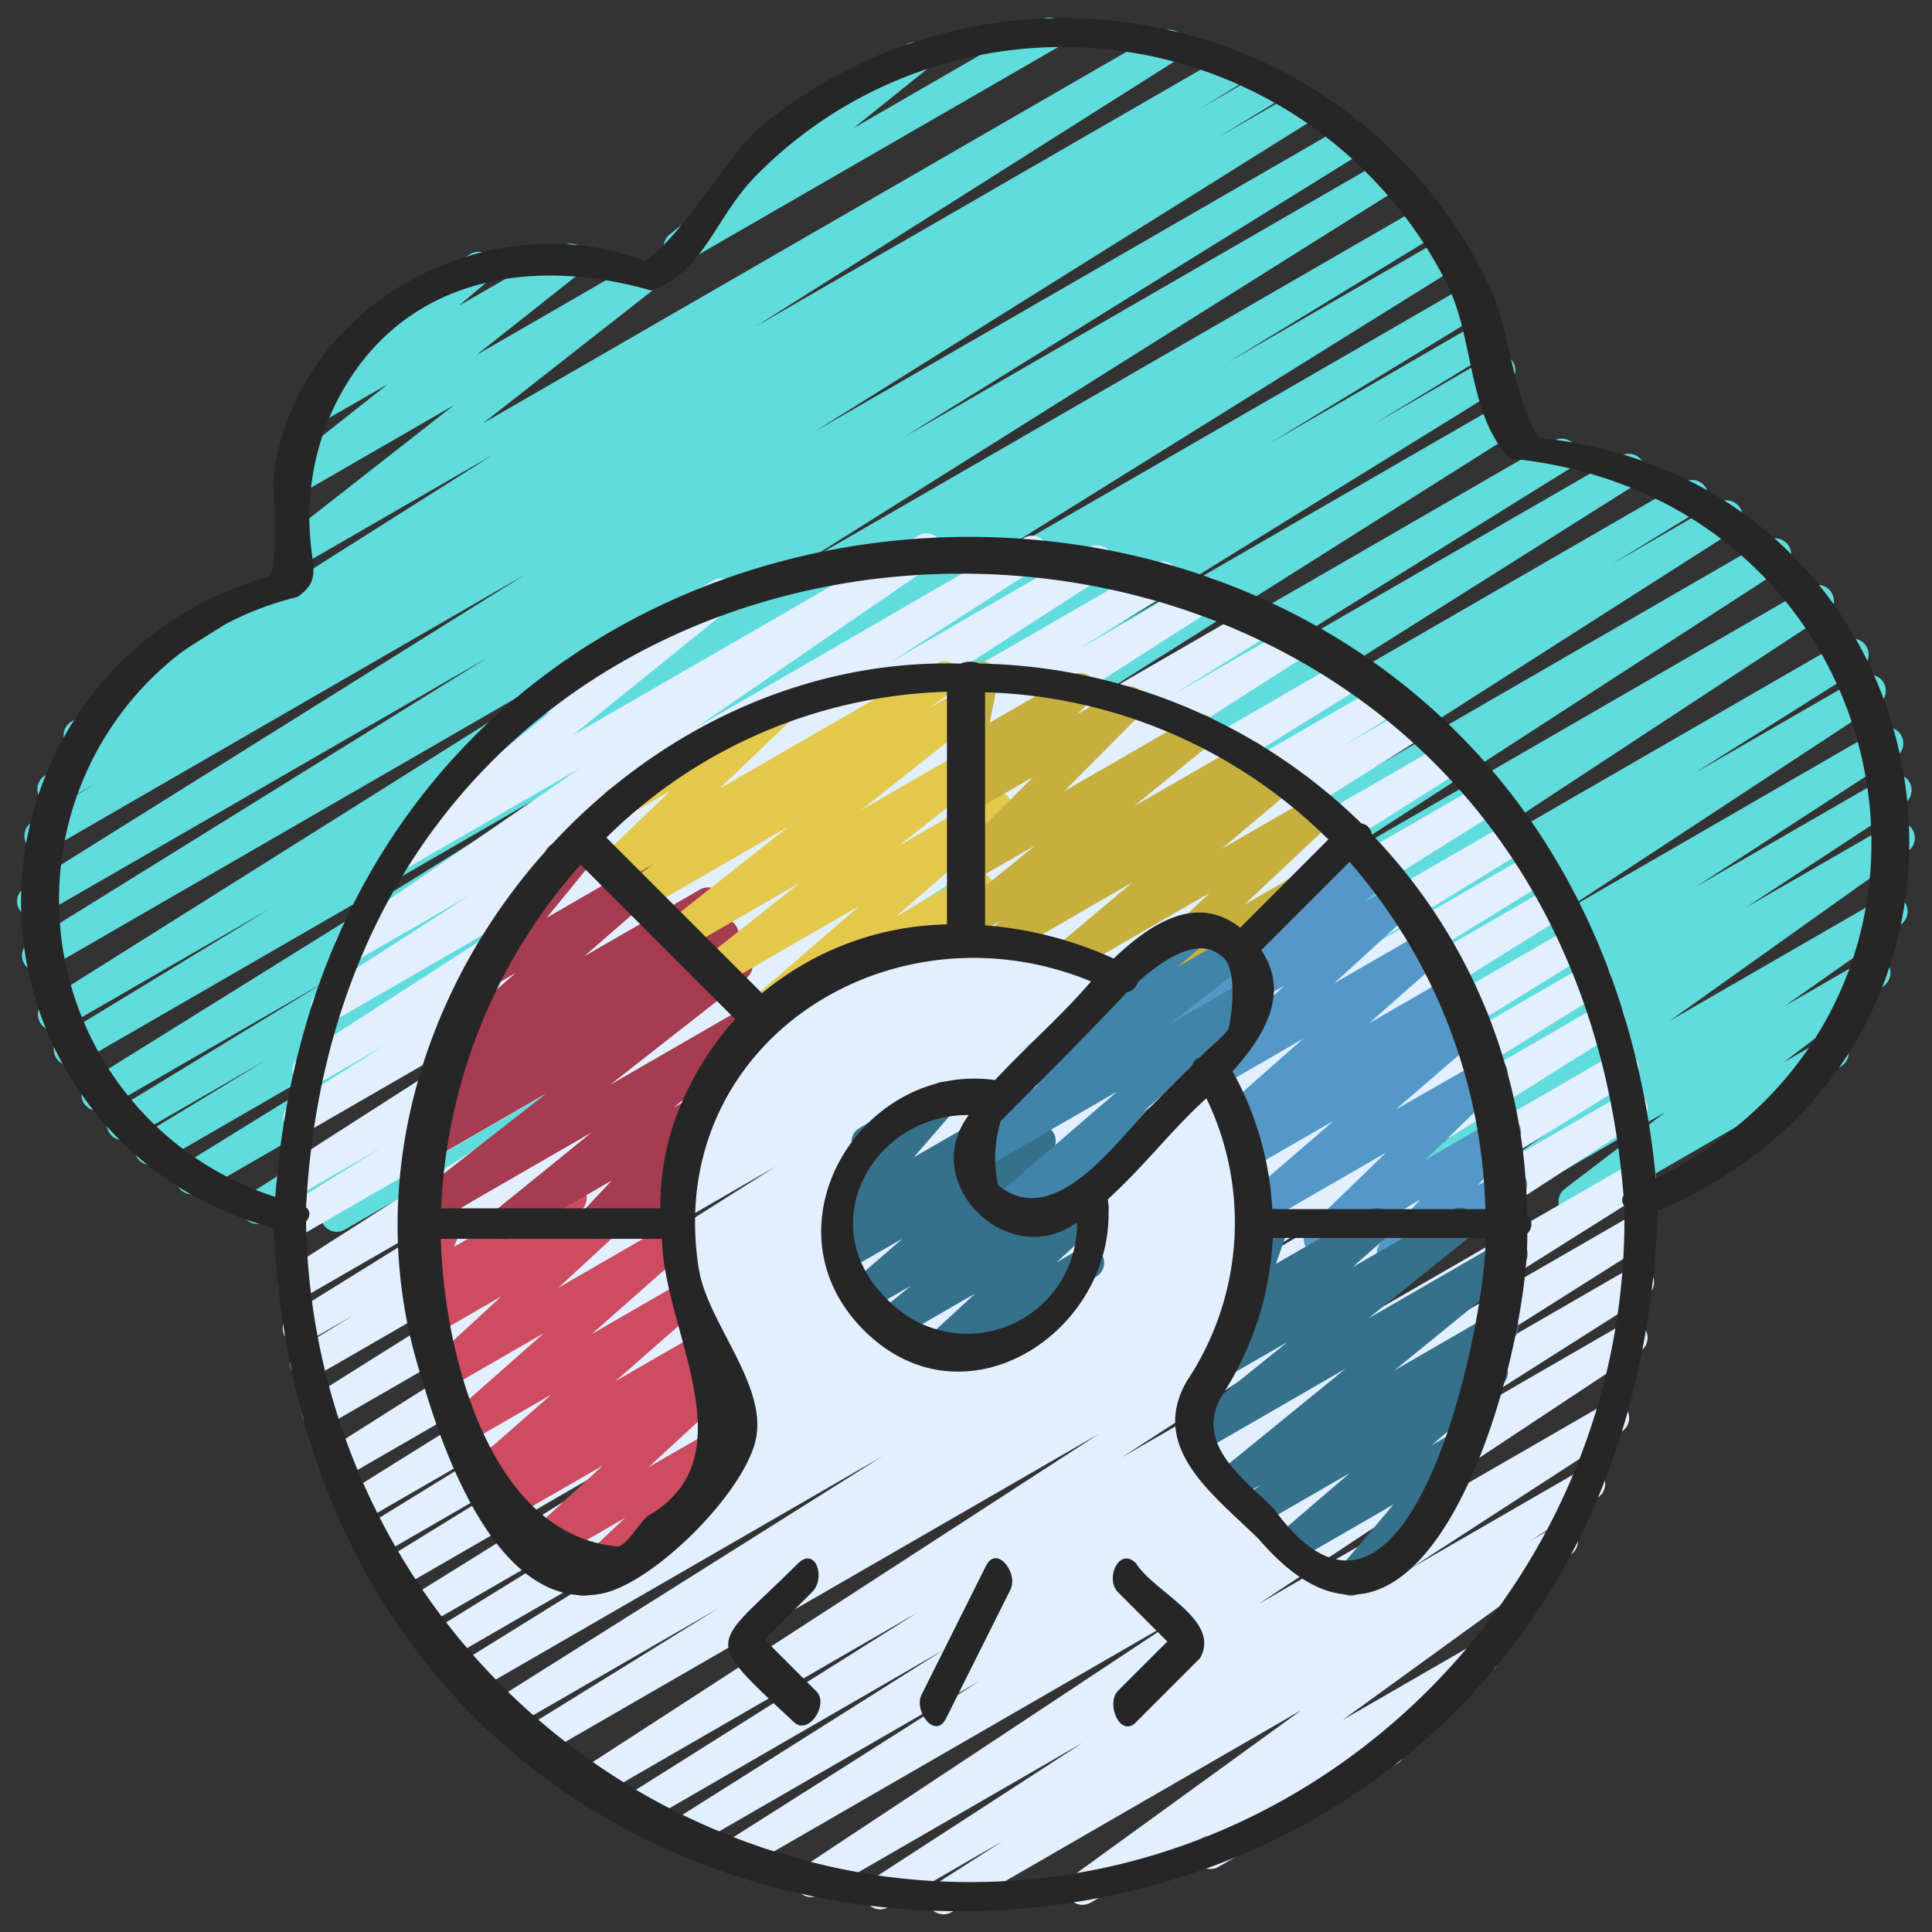 <?xml version="1.0" encoding="UTF-8"?>
<svg xmlns="http://www.w3.org/2000/svg" id="icons" viewBox="0 0 60 60" width="512" height="512"><rect x="0" y="0" width="60" height="60" fill="#333333" stroke="none"/><path d="M21.111,8.171a.5.5,0,0,1-.313-.89L23.763,4.9a.5.5,0,0,1-.122-.916l4.53-2.615a.5.5,0,0,1,.563.822l-2.22,1.784L32.339.611a.5.5,0,0,1,.5.866L21.361,8.1A.5.5,0,0,1,21.111,8.171Z" fill="#60dcdd"/><path d="M10.46,38.254a.5.5,0,0,1-.264-.925l11.735-7.29-13.678,7.9a.5.5,0,0,1-.517-.856L25.155,26.085,6.205,37.025a.5.5,0,0,1-.513-.858L17.8,28.686,4.917,36.124a.5.5,0,0,1-.51-.859l3.852-2.342L4.064,35.344a.5.5,0,0,1-.51-.86l6.619-4.038L3.287,34.422a.5.5,0,0,1-.515-.858L19.238,23.313,2.406,33.031a.5.5,0,0,1-.51-.859l6.5-3.96L1.924,31.945a.5.5,0,0,1-.516-.856L20.318,19.2,1.425,30.113a.5.5,0,0,1-.514-.857l14.234-8.835-13.865,8a.5.5,0,0,1-.515-.857l15.543-9.721L1.494,26.4a.5.5,0,0,1-.51-.859l1.988-1.211-1.055.609a.5.5,0,0,1-.511-.86l1.376-.839-.06.034a.5.5,0,0,1-.518-.855L15.31,14.123,9.36,17.557A.5.5,0,0,1,8.8,16.73l5.29-4.142L9.364,15.316a.5.5,0,0,1-.56-.825l3.237-2.559L10,13.107a.5.5,0,0,1-.574-.813l1.814-1.546a.485.485,0,0,1-.227-.206.5.5,0,0,1,.182-.683l3.419-1.973a.5.5,0,0,1,.574.813l-.942.8,3.229-1.864a.5.5,0,0,1,.665.151.5.5,0,0,1-.1.674L14.8,11.023l4.929-2.845A.5.5,0,0,1,20.29,9L15,13.146,36.05.994a.5.5,0,0,1,.517.856l-13.1,8.291L38.13,1.677a.5.5,0,0,1,.511.859l-1.375.839,2.009-1.16a.5.5,0,0,1,.51.859l-1.973,1.2,2.511-1.449a.5.5,0,0,1,.516.857L25.291,13.408,41.768,3.9a.5.5,0,0,1,.513.857L28.055,13.584l14.88-8.591a.5.5,0,0,1,.515.857L24.534,17.737,44.123,6.428a.5.5,0,0,1,.511.859l-6.5,3.965,6.643-3.835a.5.5,0,0,1,.515.857L28.833,18.519l16.7-9.644a.5.5,0,0,1,.511.859L39.4,13.787l6.576-3.8a.5.5,0,0,1,.509.86l-3.817,2.321,3.634-2.1a.5.5,0,0,1,.512.859L34.692,19.424,46.6,12.549a.5.5,0,0,1,.516.855l-17.41,10.99,18.532-10.7a.5.5,0,0,1,.514.858l-11.76,7.305,13.346-7.7a.5.5,0,0,1,.516.856l-15,9.456,16.453-9.5a.5.5,0,0,1,.511.859L50.06,17.517,53.379,15.6a.5.5,0,0,1,.518.854L39.1,25.9,54.88,16.783a.5.5,0,0,1,.521.853L40.338,27.392,56.206,18.23a.5.5,0,0,1,.524.851L42.469,28.449l14.822-8.556a.5.5,0,0,1,.517.855l-5.191,3.268,5.205-3a.5.5,0,0,1,.525.85L48.37,28.419l9.988-5.767a.5.5,0,0,1,.523.852l-6.171,4.01L58.627,24.1a.5.5,0,0,1,.524.85l-4.94,3.24,4.509-2.6a.5.5,0,0,1,.54.84l-7.4,5.27,6.637-3.831a.5.5,0,0,1,.537.842l-3.616,2.536,2.542-1.467a.5.5,0,0,1,.554.83l-3.121,2.382,1.287-.743a.5.5,0,0,1,.5.865l-8.031,4.637a.5.5,0,0,1-.554-.83l3.122-2.383-5.626,3.248a.5.5,0,0,1-.537-.842L49.166,34.4l-5.908,3.41a.5.5,0,0,1-.54-.839l7.4-5.268L39.462,37.857a.5.5,0,0,1-.525-.85l4.939-3.238-7.137,4.12a.5.5,0,0,1-.522-.852L42.4,33.022l-8.485,4.9a.5.5,0,0,1-.524-.851l9.967-6.55L30.464,37.961a.5.5,0,0,1-.517-.856l5.212-3.281-7.215,4.165a.5.5,0,0,1-.524-.85l14.255-9.364L23.9,38.036a.5.5,0,0,1-.521-.852l15.061-9.755L19.991,38.081a.5.5,0,0,1-.518-.854l14.805-9.444L16.37,38.122a.5.5,0,0,1-.511-.859l2.769-1.694-4.466,2.578a.5.5,0,0,1-.516-.855l15.01-9.466L10.71,38.187A.5.5,0,0,1,10.46,38.254Z" fill="#60dcdd"/><path d="M29.3,59.45a.5.5,0,0,1-.27-.921l2.1-1.345-3.544,2.045a.5.5,0,0,1-.523-.852l6.556-4.252-8.18,4.723a.5.5,0,0,1-.526-.85l11.859-7.851L22.986,58.105a.5.5,0,0,1-.517-.854l7.938-5.037-9.033,5.215a.5.5,0,0,1-.517-.856l8.472-5.348L19.9,56.67a.5.5,0,0,1-.516-.856l9.108-5.733-9.946,5.742a.5.5,0,0,1-.522-.852l16.1-10.439L16.814,54.524a.5.5,0,0,1-.512-.857l6.016-3.725-6.461,3.731a.5.5,0,0,1-.516-.856L27.4,45.229,14.739,52.54a.5.5,0,0,1-.513-.857l7.92-4.911-8.263,4.771a.5.5,0,0,1-.513-.858l7.036-4.348-7.278,4.2a.5.5,0,0,1-.515-.857l10.279-6.4L12.356,49.359a.5.5,0,0,1-.512-.858l5.812-3.58-5.893,3.4a.5.5,0,0,1-.512-.858l5.534-3.408-5.553,3.206a.5.5,0,0,1-.514-.857l11.133-6.96L10.659,45.907a.5.5,0,0,1-.517-.855L24.09,36.225,10.112,44.294a.5.5,0,0,1-.515-.856l11.425-7.177L9.738,42.775a.5.5,0,0,1-.511-.858l1.749-1.073-1.439.83a.5.5,0,0,1-.514-.858l6.566-4.08L9.373,40.325a.5.5,0,0,1-.519-.853l13.005-8.328L9.281,38.405a.5.5,0,0,1-.513-.857l3.1-1.922L9.325,37.094a.5.5,0,0,1-.519-.854l10.4-6.67L9.543,35.148a.5.5,0,0,1-.516-.856l2.949-1.845L9.82,33.691a.5.5,0,0,1-.521-.852l7.573-4.889L10.4,31.689a.5.5,0,0,1-.521-.852l4.683-3.018-3.41,1.968a.5.5,0,0,1-.533-.845l7.409-5.093L12.744,26.9a.5.5,0,0,1-.564-.821l4.937-3.987-.012.006a.5.5,0,0,1-.5-.865l5.555-3.207a.5.5,0,0,1,.565.822l-4.932,3.983,10.728-6.194a.5.5,0,0,1,.534.845l-7.416,5.1L31.81,16.7a.5.5,0,0,1,.52.853l-4.671,3.009L33.834,17a.5.5,0,0,1,.521.852l-7.576,4.891,9.078-5.241a.5.5,0,0,1,.516.856L33.432,20.2l3.829-2.211a.5.5,0,0,1,.519.854l-10.4,6.671,11.678-6.743a.5.5,0,0,1,.513.858l-3.106,1.926L40.21,19.4a.5.5,0,0,1,.519.853l-13.008,8.33,14.112-8.147a.5.5,0,0,1,.514.857l-6.564,4.078,7.134-4.118a.5.5,0,0,1,.512.858l-1.751,1.075,2.092-1.207a.5.5,0,0,1,.515.856L32.85,30.013l12.036-6.949a.5.5,0,0,1,.517.856L31.468,32.739l14.55-8.4a.5.5,0,0,1,.514.856L35.393,32.159l11.513-6.646a.5.5,0,0,1,.512.858l-5.541,3.412L47.561,26.5a.5.5,0,0,1,.512.858l-5.8,3.576,5.892-3.4a.5.5,0,0,1,.515.858L38.4,34.792l10.392-6a.5.5,0,0,1,.513.858l-7.049,4.357,7.028-4.058a.5.5,0,0,1,.514.858l-7.9,4.9,7.827-4.518a.5.5,0,0,1,.516.855L38.178,39.632l11.977-6.915a.5.5,0,0,1,.513.857l-6.037,3.738,5.781-3.338a.5.5,0,0,1,.523.852L34.84,45.259l15.826-9.137a.5.5,0,0,1,.517.856l-9.118,5.739,8.651-4.994a.5.5,0,0,1,.516.855l-8.471,5.349,7.873-4.545a.5.5,0,0,1,.517.854l-7.935,5.035,7.2-4.158a.5.5,0,0,1,.526.85L39.083,49.815l10.751-6.206a.5.5,0,0,1,.522.853l-6.551,4.249,5.3-3.059a.5.5,0,0,1,.519.854l-2.093,1.343.722-.416a.5.5,0,0,1,.544.837l-7.1,5.146,4.11-2.372a.5.5,0,0,1,.541.839l-2.887,2.069a.48.48,0,0,1,.115.137.5.5,0,0,1-.182.682l-5.554,3.207a.5.5,0,0,1-.541-.839l.206-.148-3.639,2.1a.5.5,0,0,1-.544-.837l7.092-5.143L29.552,59.383A.494.494,0,0,1,29.3,59.45Z" fill="#e1efff"/><path d="M18.105,49.557a.5.5,0,0,1-.342-.865l1.651-1.554-2.685,1.55a.5.5,0,0,1-.589-.8l2.578-2.372-2.973,1.715a.5.5,0,0,1-.556-.828l.462-.357-.434.251a.5.5,0,0,1-.58-.809l2.488-2.18-2.6,1.5a.5.5,0,0,1-.58-.808l2.949-2.6-2.959,1.708a.5.5,0,0,1-.589-.8L15.57,40.26l-2.023,1.168a.5.5,0,0,1-.575-.813l.344-.3a.5.5,0,0,1-.651-.642L13,38.806a.5.5,0,0,1-.208-.931l.876-.506a.5.5,0,0,1,.717.61l-.281.74,3.368-1.945a.5.5,0,0,1,.575.813l-.322.276,1.25-.721a.5.5,0,0,1,.589.8l-2.226,2.052,3.4-1.966a.5.5,0,0,1,.58.808l-2.948,2.6L21.026,39.9a.5.5,0,0,1,.58.809l-2.49,2.183,2.489-1.437a.5.5,0,0,1,.556.828l-.457.353.428-.246a.5.5,0,0,1,.589.8l-2.578,2.373,2.5-1.441a.5.5,0,0,1,.592.8l-2.877,2.709a.53.53,0,0,1,.067.092.5.5,0,0,1-.183.682l-1.883,1.087A.49.49,0,0,1,18.105,49.557Z" fill="#cd4c60"/><path d="M15.687,38.49a.5.5,0,0,1-.315-.888l3-2.431L13.289,38.1a.5.5,0,0,1-.559-.827l4.24-3.319-3.508,2.025a.5.5,0,0,1-.539-.84l.637-.452a.5.5,0,0,1-.394-.894l.777-.561a.506.506,0,0,1-.485-.2.5.5,0,0,1,.08-.668l2.479-2.148-.892.513a.5.5,0,0,1-.631-.108.5.5,0,0,1-.007-.64l2.49-3.054a.175.175,0,0,1-.018-.029.5.5,0,0,1,.183-.682l.862-.5a.5.5,0,0,1,.638.748L16.98,28.5l3.061-1.766a.5.5,0,0,1,.577.811L18.142,29.7l3.6-2.077a.5.5,0,0,1,.542.838l-.5.364.405-.233a.5.5,0,0,1,.539.841l-.415.294.311-.18a.5.5,0,0,1,.559.826l-4.241,3.32,4.412-2.546a.5.5,0,0,1,.564.821l-3,2.432.5-.288a.5.5,0,0,1,.615.775l-1,1.061a.5.5,0,0,1,.542.68l-.264.664a.53.53,0,0,1,.125.144.5.5,0,0,1-.184.683l-.5.29a.5.5,0,0,1-.714-.619l.077-.194-1.422.82a.5.5,0,0,1-.615-.774l.916-.977-3.052,1.762A.5.5,0,0,1,15.687,38.49Z" fill="#a53c50"/><path d="M23.555,32.013a.5.5,0,0,1-.328-.878l3.459-3-4.251,2.454a.5.5,0,0,1-.56-.825L24.863,27.4,21.3,29.46a.5.5,0,0,1-.561-.825l3.749-2.965-4.43,2.558a.5.5,0,0,1-.539-.841l.785-.557-1.046.6a.5.5,0,0,1-.6-.794l2.16-2.073-1.39.8a.5.5,0,1,1-.5-.865L23.9,21.638a.5.5,0,0,1,.6.794L22.334,24.5l6.747-3.895a.5.5,0,0,1,.539.841l-.784.556,1.087-.627a.5.5,0,0,1,.56.825l-3.748,2.965,3.615-2.087a.5.5,0,0,1,.559.825l-2.988,2.358,2.775-1.6a.5.5,0,0,1,.578.811l-3.459,3,2.269-1.31a.5.5,0,1,1,.5.865l-6.779,3.914A.49.49,0,0,1,23.555,32.013Z" fill="#e3c84c"/><path d="M36.146,32.173a.5.5,0,0,1-.329-.877l1.41-1.229-1.821,1.051a.5.5,0,0,1-.593-.8l2.751-2.585-3.983,2.3a.5.5,0,0,1-.572-.814L35.172,27.4l-3.637,2.1a.5.5,0,0,1-.546-.836l.139-.1-.848.489a.5.5,0,0,1-.565-.82l2.422-1.97L30.28,27.328a.5.5,0,0,1-.6-.785l2.4-2.409-1.8,1.037a.5.5,0,0,1-.594-.795l.492-.468a.5.5,0,0,1-.638-.575l.309-1.548a.488.488,0,0,1-.251-.216.5.5,0,0,1,.182-.682l.476-.275a.5.5,0,0,1,.74.531l-.26,1.3,2.554-1.473a.5.5,0,0,1,.595.795l-.453.43,1.416-.817a.5.5,0,0,1,.6.785l-2.4,2.41,4.017-2.318a.5.5,0,0,1,.566.82l-2.419,1.968,3.381-1.952a.5.5,0,0,1,.546.836l-.141.1.544-.313a.5.5,0,0,1,.572.814l-2.164,1.826L40.8,24.713a.5.5,0,0,1,.593.8l-2.75,2.584,2.548-1.472a.5.5,0,0,1,.578.81l-1.516,1.322a.505.505,0,0,1,.527.241.5.5,0,0,1-.182.683L36.4,32.1A.5.5,0,0,1,36.146,32.173Z" fill="#c7af3e"/><path d="M43.258,39.408a.5.5,0,0,1-.366-.84l1.214-1.309-2.862,1.652a.5.5,0,0,1-.6-.792l2.4-2.323-3.788,2.186a.5.5,0,0,1-.576-.811l2.747-2.37-2.425,1.4a.5.5,0,0,1-.554-.83l.414-.315-.194.111a.5.5,0,0,1-.58-.808l2.381-2.1L37.96,33.713a.5.5,0,0,1-.587-.8l2.512-2.3-3.18,1.836a.5.5,0,0,1-.558-.826l2.176-1.7a.5.5,0,0,1-.094-.81l2.6-2.345a.5.5,0,0,1,.247-.486l.858-.5a.5.5,0,0,1,.584.8l-.1.088.218-.125a.5.5,0,0,1,.557.826l-.814.638.979-.566a.5.5,0,0,1,.587.8l-2.512,2.295,2.887-1.666a.5.5,0,0,1,.58.807l-2.383,2.1,2.568-1.481a.5.5,0,0,1,.554.83l-.414.315.287-.165a.5.5,0,0,1,.576.812l-2.747,2.37L46.069,32.9a.5.5,0,0,1,.6.792l-2.4,2.325,2.219-1.282a.5.5,0,0,1,.617.773l-1.215,1.308.791-.456a.5.5,0,0,1,.5.866l-3.667,2.117A.489.489,0,0,1,43.258,39.408Z" fill="#5498c8"/><path d="M41.956,49.556a.5.5,0,0,1-.381-.824l1.7-2.008L40.3,48.442a.5.5,0,0,1-.575-.812l2.193-1.881-2.733,1.578a.5.5,0,0,1-.547-.835l.527-.388-.764.44a.5.5,0,0,1-.565-.82l3.947-3.215-4.408,2.545a.5.5,0,0,1-.564-.823l3.174-2.553-1.8,1.036a.5.5,0,0,1-.581-.808l1.2-1.056a.506.506,0,0,1-.411-.108.5.5,0,0,1-.152-.55l.5-1.442a.51.51,0,0,1-.168-.174.5.5,0,0,1,.184-.683l.516-.3a.505.505,0,0,1,.57.049.5.5,0,0,1,.152.549l-.369,1.058,2.889-1.668a.5.5,0,0,1,.581.808l-1.088.961L45.1,37.573a.5.5,0,0,1,.563.823l-3.173,2.553,4.2-2.428a.5.5,0,0,1,.566.821l-3.947,3.214,3.1-1.79a.5.5,0,0,1,.547.835l-.723.532a.5.5,0,0,1,.421.871l-2.19,1.878.8-.465a.5.5,0,0,1,.631.756L43.83,47.619a.485.485,0,0,1,.244.213.5.5,0,0,1-.182.683l-1.686.973A.49.49,0,0,1,41.956,49.556Z" fill="#35718a"/><path d="M29.171,42.38a.5.5,0,0,1-.339-.867l1.454-1.342L27.84,41.583a.5.5,0,0,1-.568-.819l1.016-.833-1.3.75a.5.5,0,0,1-.578-.811l1.614-1.4L26.4,39.4a.5.5,0,0,1-.56-.824l.271-.216a.5.5,0,0,1-.455-.822l1.378-1.583a.507.507,0,0,1-.523-.242.5.5,0,0,1,.182-.683l2.376-1.372a.5.5,0,0,1,.627.761L28.379,35.94l2.912-1.68a.5.5,0,0,1,.561.824l-.093.074L32.033,35a.5.5,0,0,1,.578.811L31,37.212l2.061-1.19a.5.5,0,0,1,.567.82l-1.015.833,1.072-.618a.5.5,0,0,1,.589.8L32.816,39.2l.707-.407a.5.5,0,1,1,.5.865l-4.6,2.658A.5.5,0,0,1,29.171,42.38Z" fill="#35718a"/><path d="M31.168,38.1a.5.5,0,0,1-.326-.879L34.694,33.9l-4.289,2.475a.5.5,0,0,1-.555-.828L32.3,33.648l-.11.064a.5.5,0,0,1-.573-.815l3.111-2.627a.5.5,0,0,1,.2-.659L36.8,28.528a.5.5,0,0,1,.572.815l-.825.7,1.651-.953a.5.5,0,0,1,.556.828l-2.454,1.9,2.485-1.434a.5.5,0,0,1,.576.811l-3.851,3.323L35.7,34.4a.5.5,0,0,1,.5.866l-4.781,2.76A.49.49,0,0,1,31.168,38.1Z" fill="#4184a9"/><path d="M47.828,13.6c-.768-.939-.982-3.423-1.5-4.556A14.517,14.517,0,0,0,36.411.959,14.773,14.773,0,0,0,23.625,3.928c-.96.8-2.539,3.568-3.614,4.171C15.2,6.273,9.368,9.362,8.533,14.53c-.1.607.136,2.966-.155,3.37A10.469,10.469,0,0,0,8.5,38.138C9.829,66.82,50.492,66.205,51.487,37.6,63.7,32.408,60.906,15.011,47.828,13.6ZM27.483,58.275A20.832,20.832,0,0,1,9.505,37.938c.123-.148.151-.321,0-.441C10.88,11.41,48.334,11.223,50.42,37.133a.261.261,0,0,0,.024.311C50.7,49.772,39.912,59.915,27.483,58.275ZM51.425,36.6c-2.615-27-40.892-26.321-42.876.571a9.685,9.685,0,0,1,.686-18.631c.714-.492.471-.9.411-1.712a7.921,7.921,0,0,1,1.047-4.787c2.059-3.493,5.95-4.054,9.536-3.017,1.674-.611,1.984-2.315,3.292-3.609a13.352,13.352,0,0,1,21.4,3.369c.868,1.682.66,4.17,1.987,5.456C59.2,15.472,62.377,31.13,51.425,36.6Z" fill="#262626"/><path d="M42.6,25.908a.385.385,0,0,0-.325-.339,17.378,17.378,0,0,0-11.857-4.961.752.752,0,0,0-.583,0c-11.059-.3-20.211,11.434-16.741,22.185.631,2.179,2.345,7.28,5.55,6.707,1.651-.3,4.533-3.2,4.839-4.852.314-1.691-1.52-3.586-1.783-5.254-1.105-7.008,5.98-11.479,12.184-8.914-1.054,1.212-1.855,1.858-2.983,3.062-4.137-.574-7.261,4.521-4.112,7.731,3.2,3.26,8.01-.041,7.616-4.027,1.192-1.093,1.968-2.149,3.061-3.138a8.867,8.867,0,0,1-.609,8.784c-1.212,2.109.913,3.587,2.247,4.92,5.244,6.091,8.387-5.736,8.327-9.5a.408.408,0,0,0-.008-.6A17.186,17.186,0,0,0,42.6,25.908Zm-1.346.162-2.74,2.74c-1.325-1.047-2.732-.179-3.929.959a11.847,11.847,0,0,0-3.993-1.032V21.5A15.77,15.77,0,0,1,41.253,26.07ZM29.409,21.484v7.224a9.26,9.26,0,0,0-5.744,2.138l-4.833-4.833A15.663,15.663,0,0,1,29.409,21.484ZM20.156,47.057c-.257.154-.674.938-.971.97-4.076-.366-5.416-6.243-5.494-9.554h6.867C20.6,41.294,23.292,45.218,20.156,47.057Zm1.17-13.146a8.041,8.041,0,0,0-.818,3.616H13.7a17.148,17.148,0,0,1,4.332-10.675l4.8,4.8A9.332,9.332,0,0,0,21.326,33.911Zm6.348,6.558c-2.56-2.328-.6-5.865,2.411-5.84-1.59,2.117,1.248,4.883,3.363,3.329A3.411,3.411,0,0,1,27.674,40.469Zm8.077-6.113c-1.1,1.1-3,3.884-4.751,2.453a3.911,3.911,0,0,1,.076-1.991c1.446-1.459,2.372-2.36,3.919-4a.479.479,0,0,0,.347-.322c.9-.8,1.915-1.4,2.594-.8.5.3.337,1.814.21,2.267-.231.323-.612.572-.873.873a.335.335,0,0,0-.243.244Zm2.527-1.085c1.015-1.127,1.784-2.445.891-3.763l2.741-2.741A17.054,17.054,0,0,1,46.13,37.55H39.512A9.911,9.911,0,0,0,38.278,33.271Zm1.275,13.575c-.946-.946-2.472-1.993-1.609-3.5a9.8,9.8,0,0,0,1.583-4.9h6.61C46.143,41.2,43.732,52.642,39.553,46.846Z" fill="#262626"/><path d="M23.745,50.918l1.479-1.479c.431-.432.106-1.432-.448-.878-2.671,2.656-3.035,2.2-.129,4.912.451.452,1.113-.54.706-.946Z" fill="#262626"/><path d="M35.279,48.549c-.529-.529-.971.49-.558.9l1.53,1.53L34.728,52.5c-.4.4.057,1.479.544.992l2-2C37.93,50.3,35.849,49.462,35.279,48.549Z" fill="#262626"/><path d="M30.621,48.629q-1,2-2,4c-.257.515.425,1.408.758.742q1-2,2-4C31.636,48.856,30.954,47.963,30.621,48.629Z" fill="#262626"/></svg>
